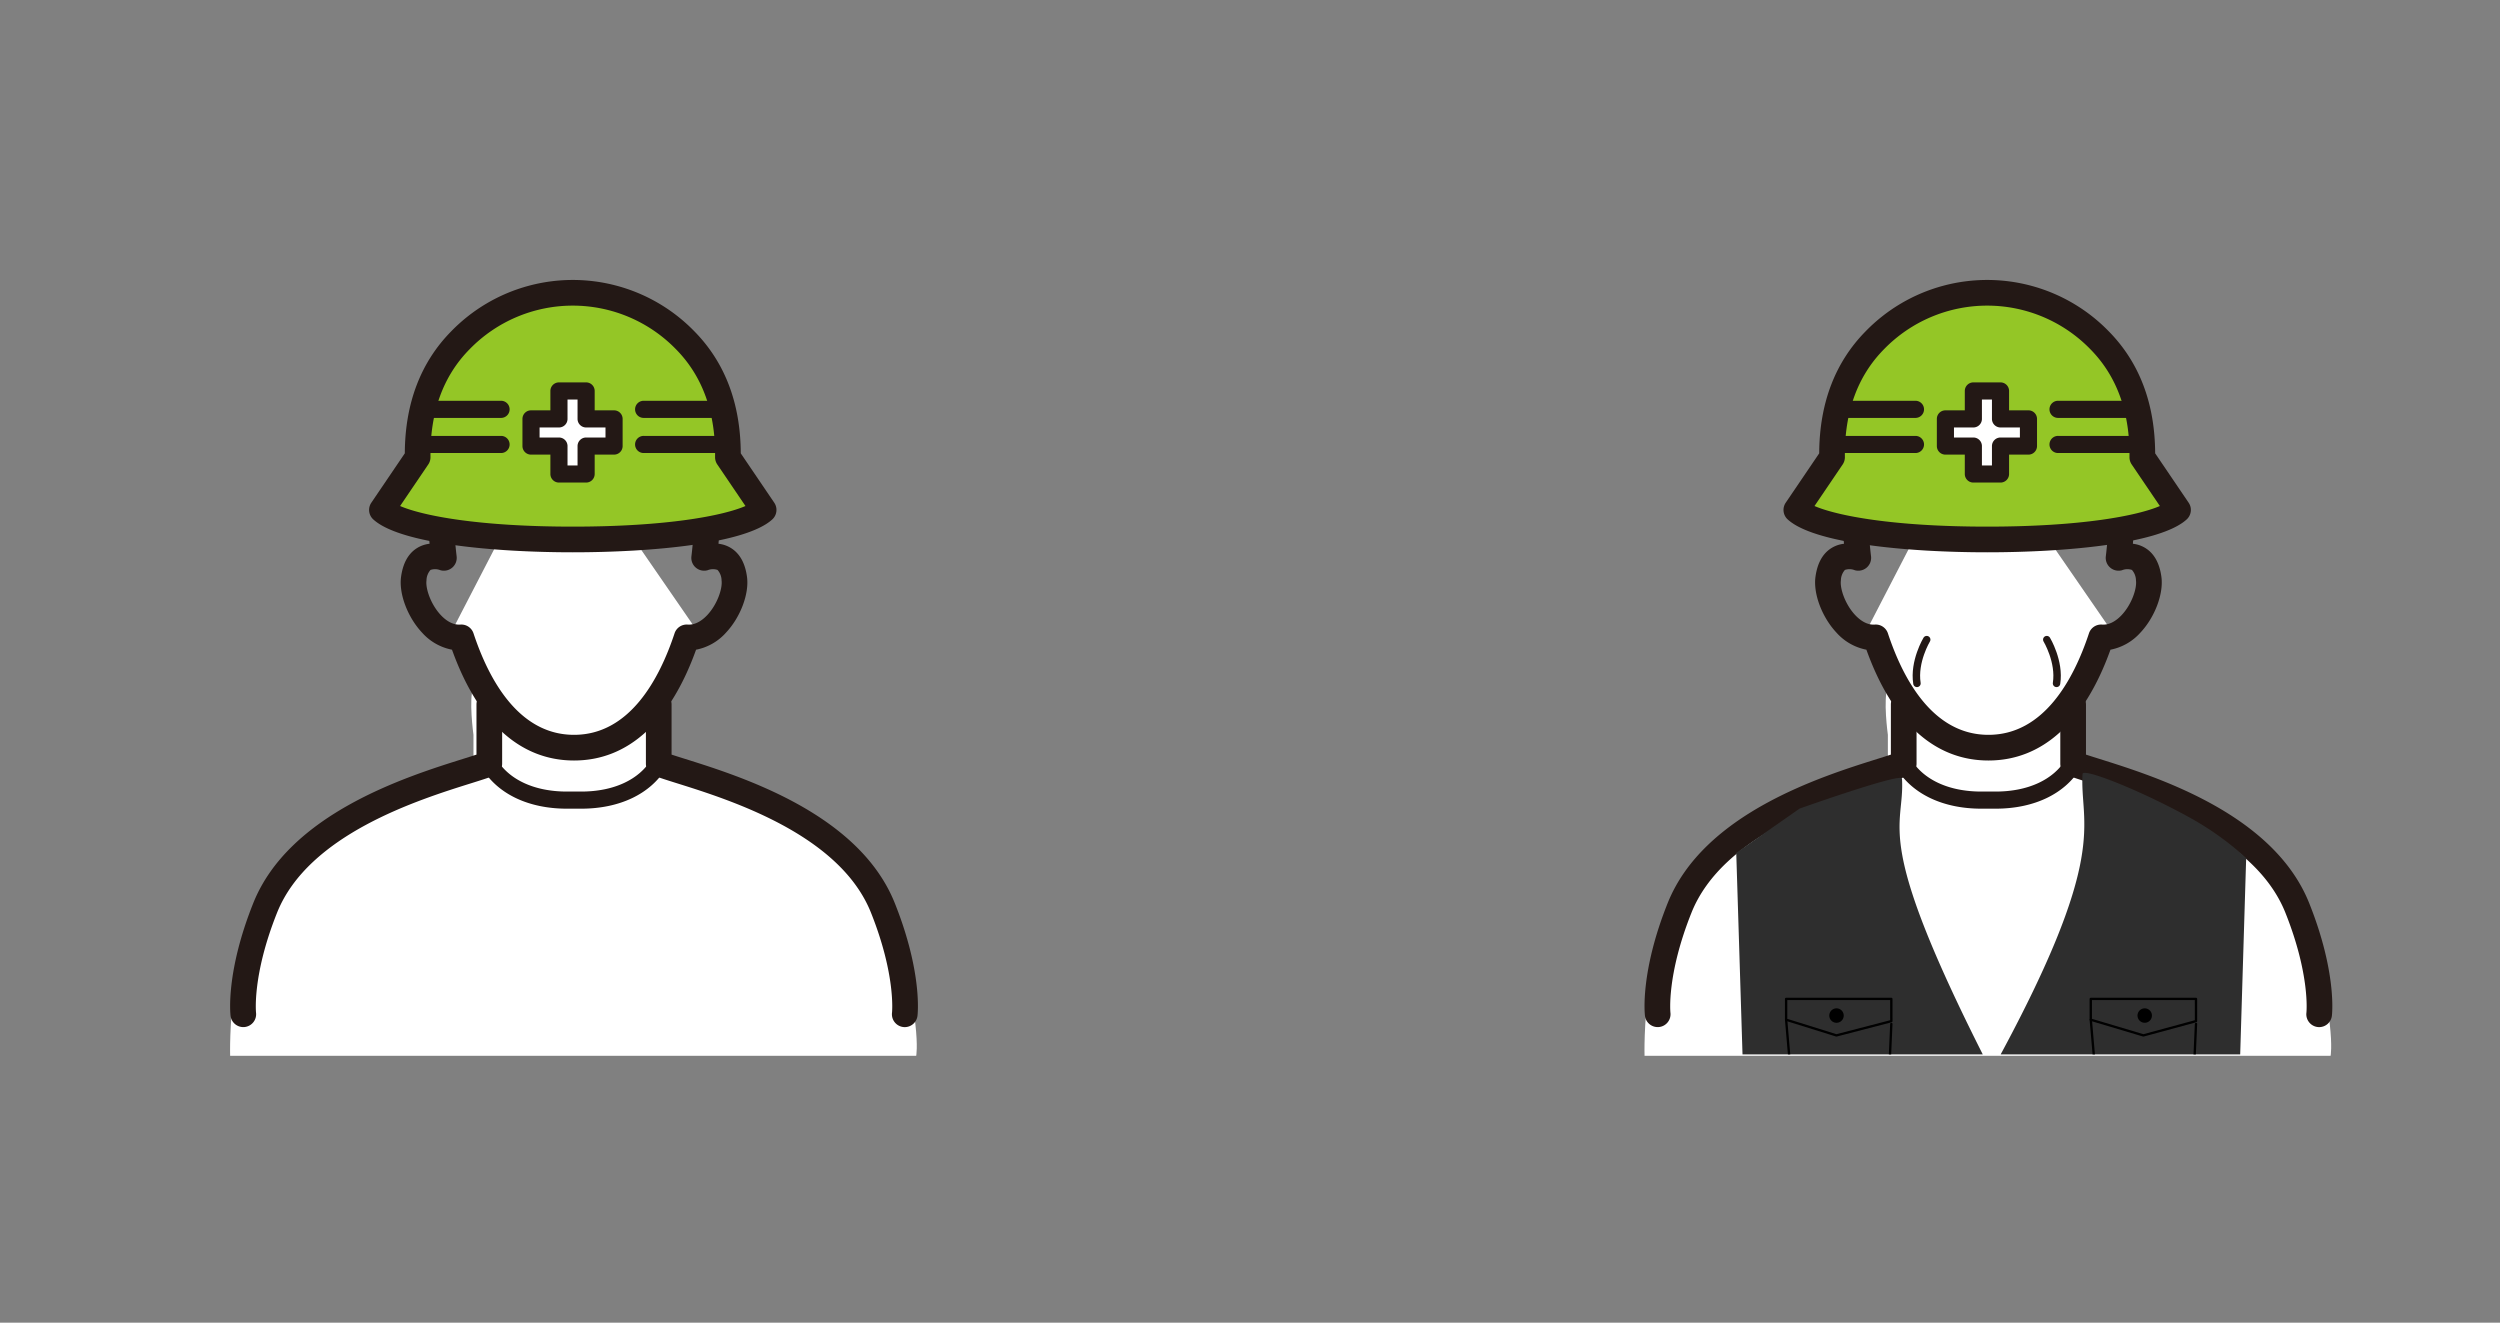 <svg xmlns="http://www.w3.org/2000/svg" xmlns:xlink="http://www.w3.org/1999/xlink" width="671" height="355" viewBox="0 0 671 355">
  <rect x="0" y="0" width="671" height="355" fill="#808080" stroke="none"/>
  <defs>
    <clipPath id="clip-path">
      <rect id="長方形_380" data-name="長方形 380" width="207" height="216" transform="translate(75.305 -52.531)" fill="#fff"/>
    </clipPath>
  </defs>
  <g id="d04" transform="translate(-6491 -4251)">
    <g id="グループ_3297" data-name="グループ 3297" transform="translate(6552.75 4326.14)">
      <path id="パス_5468" data-name="パス 5468" d="M5657,3933.862s-1.007-34.5,12.984-47.245,30.569-19.167,35.074-21.083,17.25-6.325,17.25-6.325v-11.5s-1.342-9.679,0-12.841-6.325-13.992-6.325-13.992l28.75-55.583,38.333,55.583-14.759,20.987,6.421,17.346s49.162,2.492,58.745,33.829,7.667,40.825,7.667,40.825Z" transform="translate(-5656.981 -3725.626)" fill="#fff"/>
      <g id="グループ_3295" data-name="グループ 3295" transform="translate(0.016 0)">
        <path id="パス_5456" data-name="パス 5456" d="M1406.67,1098.788c-14.469,0-25.761-10.271-32.754-29.739a14.389,14.389,0,0,1-7.988-4.534c-3.9-4.129-6.294-10.433-5.687-14.988.478-3.584,1.863-6.155,4.116-7.643a8.061,8.061,0,0,1,3.539-1.271c-.134-1.637-.22-3.2-.255-4.624a3.445,3.445,0,0,1,3.444-3.53h71.169a3.446,3.446,0,0,1,3.444,3.529c-.035,1.428-.121,2.987-.254,4.625a8.059,8.059,0,0,1,3.539,1.271c2.254,1.488,3.639,4.058,4.116,7.643h0c.607,4.555-1.783,10.858-5.686,14.988a14.4,14.4,0,0,1-7.989,4.534C1432.432,1088.518,1421.139,1098.788,1406.67,1098.788Zm-30.249-36.493a3.446,3.446,0,0,1,3.269,2.363c4.112,12.426,12.13,27.239,26.98,27.239s22.868-14.813,26.98-27.239a3.443,3.443,0,0,1,3.532-2.353c2.188.167,4.048-1.28,5.222-2.523,2.679-2.835,4.161-7.12,3.864-9.344h0a4.345,4.345,0,0,0-1.082-2.8,3.823,3.823,0,0,0-2.665.083,3.446,3.446,0,0,1-4.345-3.733c.193-1.6.346-3.159.454-4.636h-63.922c.109,1.477.262,3.039.454,4.637a3.446,3.446,0,0,1-4.345,3.732,3.824,3.824,0,0,0-2.665-.083,4.345,4.345,0,0,0-1.082,2.8c-.3,2.224,1.186,6.51,3.865,9.345,1.174,1.243,3.034,2.686,5.222,2.523C1376.246,1062.3,1376.334,1062.3,1376.421,1062.3Z" transform="translate(-1314.366 -969.809)" fill="#231815"/>
        <g id="グループ_3293" data-name="グループ 3293" transform="translate(37.301)">
          <path id="パス_5457" data-name="パス 5457" d="M1402.74,997.177c26.93,0,46.349-3.428,51.223-7.928l-9.588-14.142c.428-34.5-28.069-44.139-41.635-44.139s-42.064,9.642-41.636,44.139l-9.588,14.142C1356.391,993.748,1375.81,997.177,1402.74,997.177Z" transform="translate(-1348.071 -927.523)" fill="#94c626"/>
          <path id="パス_5458" data-name="パス 5458" d="M1400.279,998.161c-21.262,0-46.5-2.322-53.56-8.841a3.445,3.445,0,0,1-.515-4.465l8.99-13.26c.056-13.419,4.256-24.445,12.49-32.782a45.51,45.51,0,0,1,65.19,0c8.234,8.337,12.434,19.363,12.489,32.783l8.991,13.259a3.446,3.446,0,0,1-.515,4.465C1446.778,995.839,1421.542,998.161,1400.279,998.161Zm-46.348-12.423c6.039,2.607,21.048,5.533,46.348,5.533s40.31-2.926,46.348-5.533l-7.564-11.158a3.442,3.442,0,0,1-.593-1.976c.149-12.005-3.383-21.745-10.5-28.949a38.616,38.616,0,0,0-55.384,0c-7.116,7.2-10.647,16.944-10.5,28.949a3.441,3.441,0,0,1-.593,1.976Z" transform="translate(-1345.61 -925.063)" fill="#231815"/>
        </g>
        <path id="パス_5459" data-name="パス 5459" d="M1390.8,985.25h-19.712a2.3,2.3,0,1,1,0-4.594H1390.8a2.3,2.3,0,0,1,0,4.594Z" transform="translate(-1317.966 -948.225)" fill="#231815"/>
        <path id="パス_5460" data-name="パス 5460" d="M1390.8,1001.411h-19.712a2.3,2.3,0,1,1,0-4.594H1390.8a2.3,2.3,0,0,1,0,4.594Z" transform="translate(-1317.966 -954.959)" fill="#231815"/>
        <path id="パス_5461" data-name="パス 5461" d="M1490.2,985.25h-19.712a2.3,2.3,0,1,1,0-4.594H1490.2a2.3,2.3,0,0,1,0,4.594Z" transform="translate(-1359.381 -948.225)" fill="#231815"/>
        <path id="パス_5462" data-name="パス 5462" d="M1490.2,1001.411h-19.712a2.3,2.3,0,1,1,0-4.594H1490.2a2.3,2.3,0,0,1,0,4.594Z" transform="translate(-1359.381 -954.959)" fill="#231815"/>
        <g id="グループ_3294" data-name="グループ 3294" transform="translate(78.464 27.503)">
          <path id="パス_5463" data-name="パス 5463" d="M1442.392,983.645h-7.5v-7.5h-7.285v7.5h-7.5v7.285h7.5v7.5h7.285v-7.5h7.5Z" transform="translate(-1417.812 -973.849)" fill="#fff"/>
          <path id="パス_5464" data-name="パス 5464" d="M1433.252,999.086h-7.285a2.3,2.3,0,0,1-2.3-2.3v-5.2h-5.2a2.3,2.3,0,0,1-2.3-2.3V982a2.3,2.3,0,0,1,2.3-2.3h5.2v-5.2a2.3,2.3,0,0,1,2.3-2.3h7.285a2.3,2.3,0,0,1,2.3,2.3v5.2h5.2a2.3,2.3,0,0,1,2.3,2.3v7.285a2.3,2.3,0,0,1-2.3,2.3h-5.2v5.2A2.3,2.3,0,0,1,1433.252,999.086Zm-4.988-4.594h2.692v-5.2a2.3,2.3,0,0,1,2.3-2.3h5.2V984.3h-5.2a2.3,2.3,0,0,1-2.3-2.3v-5.2h-2.692V982a2.3,2.3,0,0,1-2.3,2.3h-5.2v2.692h5.2a2.3,2.3,0,0,1,2.3,2.3Z" transform="translate(-1416.171 -972.208)" fill="#231815"/>
        </g>
        <path id="パス_5465" data-name="パス 5465" d="M1285.2,1204.507a3.436,3.436,0,0,1-3.412-3.009c-.059-.467-1.346-11.653,6.085-30.252,9.617-24.072,41.224-33.991,56.415-38.758,1.327-.417,2.507-.786,3.5-1.114v-13.46a3.445,3.445,0,1,1,6.891,0v15.9a3.446,3.446,0,0,1-2.183,3.206c-1.449.571-3.522,1.221-6.149,2.045-14.176,4.449-43.675,13.706-52.079,34.74-6.7,16.765-5.655,26.759-5.644,26.858a3.454,3.454,0,0,1-3.012,3.822A3.609,3.609,0,0,1,1285.2,1204.507Z" transform="translate(-1281.668 -1003.976)" fill="#231815"/>
        <path id="パス_5466" data-name="パス 5466" d="M1542.443,1204.516a3.452,3.452,0,0,1-3.423-3.874c.01-.081,1.052-10.074-5.646-26.839-8.4-21.034-37.9-30.291-52.079-34.74-2.626-.824-4.7-1.475-6.149-2.045a3.446,3.446,0,0,1-2.183-3.206v-15.9a3.445,3.445,0,1,1,6.891,0v13.46c1,.328,2.176.7,3.5,1.114,15.19,4.767,46.8,14.686,56.415,38.758,7.432,18.6,6.144,29.785,6.085,30.252A3.447,3.447,0,0,1,1542.443,1204.516Z" transform="translate(-1361.369 -1003.976)" fill="#231815"/>
        <path id="パス_5467" data-name="パス 5467" d="M1423.974,1158.06h-3.91c-10.283,0-18.574-3.968-22.747-10.887a2.3,2.3,0,1,1,3.933-2.373c3.322,5.507,10.18,8.665,18.814,8.665h3.91c8.634,0,15.492-3.158,18.813-8.665a2.3,2.3,0,0,1,3.934,2.373C1442.548,1154.092,1434.257,1158.06,1423.974,1158.06Z" transform="translate(-1329.714 -1016.151)" fill="#231815"/>
      </g>
    </g>
    <g id="グループ_3298" data-name="グループ 3298" transform="translate(6932.375 4326.14)">
      <path id="パス_5468-2" data-name="パス 5468" d="M5657,3933.862s-1.007-34.5,12.984-47.245,30.569-19.167,35.074-21.083,17.25-6.325,17.25-6.325v-11.5s-1.342-9.679,0-12.841-6.325-13.992-6.325-13.992l28.75-55.583,38.333,55.583-14.759,20.987,6.421,17.346s49.162,2.492,58.745,33.829,7.667,40.825,7.667,40.825Z" transform="translate(-5656.981 -3725.626)" fill="#fff"/>
      <g id="グループ_3295-2" data-name="グループ 3295" transform="translate(0.016 0)">
        <path id="パス_5456-2" data-name="パス 5456" d="M1406.67,1098.788c-14.469,0-25.761-10.271-32.754-29.739a14.389,14.389,0,0,1-7.988-4.534c-3.9-4.129-6.294-10.433-5.687-14.988.478-3.584,1.863-6.155,4.116-7.643a8.061,8.061,0,0,1,3.539-1.271c-.134-1.637-.22-3.2-.255-4.624a3.445,3.445,0,0,1,3.444-3.53h71.169a3.446,3.446,0,0,1,3.444,3.529c-.035,1.428-.121,2.987-.254,4.625a8.059,8.059,0,0,1,3.539,1.271c2.254,1.488,3.639,4.058,4.116,7.643h0c.607,4.555-1.783,10.858-5.686,14.988a14.4,14.4,0,0,1-7.989,4.534C1432.432,1088.518,1421.139,1098.788,1406.67,1098.788Zm-30.249-36.493a3.446,3.446,0,0,1,3.269,2.363c4.112,12.426,12.13,27.239,26.98,27.239s22.868-14.813,26.98-27.239a3.443,3.443,0,0,1,3.532-2.353c2.188.167,4.048-1.28,5.222-2.523,2.679-2.835,4.161-7.12,3.864-9.344h0a4.345,4.345,0,0,0-1.082-2.8,3.823,3.823,0,0,0-2.665.083,3.446,3.446,0,0,1-4.345-3.733c.193-1.6.346-3.159.454-4.636h-63.922c.109,1.477.262,3.039.454,4.637a3.446,3.446,0,0,1-4.345,3.732,3.824,3.824,0,0,0-2.665-.083,4.345,4.345,0,0,0-1.082,2.8c-.3,2.224,1.186,6.51,3.865,9.345,1.174,1.243,3.034,2.686,5.222,2.523C1376.246,1062.3,1376.334,1062.3,1376.421,1062.3Z" transform="translate(-1314.366 -969.809)" fill="#231815"/>
        <g id="グループ_3293-2" data-name="グループ 3293" transform="translate(37.301)">
          <path id="パス_5457-2" data-name="パス 5457" d="M1402.74,997.177c26.93,0,46.349-3.428,51.223-7.928l-9.588-14.142c.428-34.5-28.069-44.139-41.635-44.139s-42.064,9.642-41.636,44.139l-9.588,14.142C1356.391,993.748,1375.81,997.177,1402.74,997.177Z" transform="translate(-1348.071 -927.523)" fill="#94c626"/>
          <path id="パス_5458-2" data-name="パス 5458" d="M1400.279,998.161c-21.262,0-46.5-2.322-53.56-8.841a3.445,3.445,0,0,1-.515-4.465l8.99-13.26c.056-13.419,4.256-24.445,12.49-32.782a45.51,45.51,0,0,1,65.19,0c8.234,8.337,12.434,19.363,12.489,32.783l8.991,13.259a3.446,3.446,0,0,1-.515,4.465C1446.778,995.839,1421.542,998.161,1400.279,998.161Zm-46.348-12.423c6.039,2.607,21.048,5.533,46.348,5.533s40.31-2.926,46.348-5.533l-7.564-11.158a3.442,3.442,0,0,1-.593-1.976c.149-12.005-3.383-21.745-10.5-28.949a38.616,38.616,0,0,0-55.384,0c-7.116,7.2-10.647,16.944-10.5,28.949a3.441,3.441,0,0,1-.593,1.976Z" transform="translate(-1345.61 -925.063)" fill="#231815"/>
        </g>
        <path id="パス_5459-2" data-name="パス 5459" d="M1390.8,985.25h-19.712a2.3,2.3,0,1,1,0-4.594H1390.8a2.3,2.3,0,0,1,0,4.594Z" transform="translate(-1317.966 -948.225)" fill="#231815"/>
        <path id="パス_5460-2" data-name="パス 5460" d="M1390.8,1001.411h-19.712a2.3,2.3,0,1,1,0-4.594H1390.8a2.3,2.3,0,0,1,0,4.594Z" transform="translate(-1317.966 -954.959)" fill="#231815"/>
        <path id="パス_5461-2" data-name="パス 5461" d="M1490.2,985.25h-19.712a2.3,2.3,0,1,1,0-4.594H1490.2a2.3,2.3,0,0,1,0,4.594Z" transform="translate(-1359.381 -948.225)" fill="#231815"/>
        <path id="パス_5462-2" data-name="パス 5462" d="M1490.2,1001.411h-19.712a2.3,2.3,0,1,1,0-4.594H1490.2a2.3,2.3,0,0,1,0,4.594Z" transform="translate(-1359.381 -954.959)" fill="#231815"/>
        <g id="グループ_3294-2" data-name="グループ 3294" transform="translate(78.464 27.503)">
          <path id="パス_5463-2" data-name="パス 5463" d="M1442.392,983.645h-7.5v-7.5h-7.285v7.5h-7.5v7.285h7.5v7.5h7.285v-7.5h7.5Z" transform="translate(-1417.812 -973.849)" fill="#fff"/>
          <path id="パス_5464-2" data-name="パス 5464" d="M1433.252,999.086h-7.285a2.3,2.3,0,0,1-2.3-2.3v-5.2h-5.2a2.3,2.3,0,0,1-2.3-2.3V982a2.3,2.3,0,0,1,2.3-2.3h5.2v-5.2a2.3,2.3,0,0,1,2.3-2.3h7.285a2.3,2.3,0,0,1,2.3,2.3v5.2h5.2a2.3,2.3,0,0,1,2.3,2.3v7.285a2.3,2.3,0,0,1-2.3,2.3h-5.2v5.2A2.3,2.3,0,0,1,1433.252,999.086Zm-4.988-4.594h2.692v-5.2a2.3,2.3,0,0,1,2.3-2.3h5.2V984.3h-5.2a2.3,2.3,0,0,1-2.3-2.3v-5.2h-2.692V982a2.3,2.3,0,0,1-2.3,2.3h-5.2v2.692h5.2a2.3,2.3,0,0,1,2.3,2.3Z" transform="translate(-1416.171 -972.208)" fill="#231815"/>
        </g>
        <path id="パス_5465-2" data-name="パス 5465" d="M1285.2,1204.507a3.436,3.436,0,0,1-3.412-3.009c-.059-.467-1.346-11.653,6.085-30.252,9.617-24.072,41.224-33.991,56.415-38.758,1.327-.417,2.507-.786,3.5-1.114v-13.46a3.445,3.445,0,1,1,6.891,0v15.9a3.446,3.446,0,0,1-2.183,3.206c-1.449.571-3.522,1.221-6.149,2.045-14.176,4.449-43.675,13.706-52.079,34.74-6.7,16.765-5.655,26.759-5.644,26.858a3.454,3.454,0,0,1-3.012,3.822A3.609,3.609,0,0,1,1285.2,1204.507Z" transform="translate(-1281.668 -1003.976)" fill="#231815"/>
        <path id="パス_5466-2" data-name="パス 5466" d="M1542.443,1204.516a3.452,3.452,0,0,1-3.423-3.874c.01-.081,1.052-10.074-5.646-26.839-8.4-21.034-37.9-30.291-52.079-34.74-2.626-.824-4.7-1.475-6.149-2.045a3.446,3.446,0,0,1-2.183-3.206v-15.9a3.445,3.445,0,1,1,6.891,0v13.46c1,.328,2.176.7,3.5,1.114,15.19,4.767,46.8,14.686,56.415,38.758,7.432,18.6,6.144,29.785,6.085,30.252A3.447,3.447,0,0,1,1542.443,1204.516Z" transform="translate(-1361.369 -1003.976)" fill="#231815"/>
        <path id="パス_5467-2" data-name="パス 5467" d="M1423.974,1158.06h-3.91c-10.283,0-18.574-3.968-22.747-10.887a2.3,2.3,0,1,1,3.933-2.373c3.322,5.507,10.18,8.665,18.814,8.665h3.91c8.634,0,15.492-3.158,18.813-8.665a2.3,2.3,0,0,1,3.934,2.373C1442.548,1154.092,1434.257,1158.06,1423.974,1158.06Z" transform="translate(-1329.714 -1016.151)" fill="#231815"/>
      </g>
    </g>
    <rect id="長方形_376" data-name="長方形 376" width="671" height="355" transform="translate(6491 4251)" fill="none"/>
    <g id="グループ_3306" data-name="グループ 3306" transform="translate(6844.695 4370.531)">
      <g id="マスクグループ_52" data-name="マスクグループ 52" clip-path="url(#clip-path)">
        <path id="パス_5475" data-name="パス 5475" d="M115.456,210.452l-3.142-101.074,17.006-11.887s27.38-9.724,27.481-8.04c.831,13.882-8.591,14.968,24,78.584,32.333-58.72,23.63-65.939,24.462-79.821.107-1.831,16.705,4.928,29.413,12.057a79.262,79.262,0,0,1,14.5,10.5l-3.033,99.684,3.834,57.233-3.814,15.2.056,9.522c-23.213,11.543-107.632,11.543-130.849,0l.334-10.1L112,264Z" fill="#2e2e2e"/>
        <path id="パス_5476" data-name="パス 5476" d="M129.694,108.045s-1.189,82,0,131.728" transform="translate(51.109 59.991)" fill="none" stroke="#000" stroke-linecap="round" stroke-linejoin="round" stroke-width="0.631"/>
        <g id="グループ_3304" data-name="グループ 3304" transform="translate(125.699 148.575)">
          <path id="パス_5477" data-name="パス 5477" d="M143.685,109.116l-14.746,3.834-13.494-4.214v-5.583h28.24Z" transform="translate(-115.443 -103.152)" fill="none" stroke="#000" stroke-linecap="round" stroke-linejoin="round" stroke-width="0.631"/>
          <path id="パス_5478" data-name="パス 5478" d="M122.231,105.727a1.937,1.937,0,1,1-1.937-1.937A1.937,1.937,0,0,1,122.231,105.727Z" transform="translate(-106.77 -101.254)" stroke="rgba(0,0,0,0)" stroke-width="1"/>
          <path id="パス_5479" data-name="パス 5479" d="M143.684,105.7l-.935,21.5a2.7,2.7,0,0,1-2.7,2.542H120.078a2.7,2.7,0,0,1-2.693-2.486l-1.941-22.7" transform="translate(-115.444 -98.973)" fill="none" stroke="#000" stroke-linecap="round" stroke-linejoin="round" stroke-width="0.631"/>
        </g>
        <g id="グループ_3305" data-name="グループ 3305" transform="translate(207.472 148.575)">
          <path id="パス_5480" data-name="パス 5480" d="M164.243,109.116l-14.12,3.834L136,108.735v-5.583h28.24Z" transform="translate(-136.003 -103.152)" fill="none" stroke="#000" stroke-linecap="round" stroke-linejoin="round" stroke-width="0.631"/>
          <path id="パス_5481" data-name="パス 5481" d="M143.026,105.727a1.935,1.935,0,1,1-1.933-1.937A1.936,1.936,0,0,1,143.026,105.727Z" transform="translate(-126.614 -101.254)" stroke="rgba(0,0,0,0)" stroke-width="1"/>
          <path id="パス_5482" data-name="パス 5482" d="M164.243,105.7l-.939,21.5a2.7,2.7,0,0,1-2.693,2.542H140.633a2.694,2.694,0,0,1-2.689-2.486L136,104.556" transform="translate(-136.002 -98.973)" fill="none" stroke="#000" stroke-linecap="round" stroke-linejoin="round" stroke-width="0.631"/>
        </g>
      </g>
    </g>
    <path id="パス_5483" data-name="パス 5483" d="M6932.129,4417.674s-3.545,5.885-2.619,11.747" transform="translate(76 5)" fill="none" stroke="#231815" stroke-linecap="round" stroke-width="2"/>
    <path id="パス_5484" data-name="パス 5484" d="M6929.355,4417.674s3.545,5.885,2.619,11.747" transform="translate(111 5)" fill="none" stroke="#231815" stroke-linecap="round" stroke-width="2"/>
  </g>
</svg>
